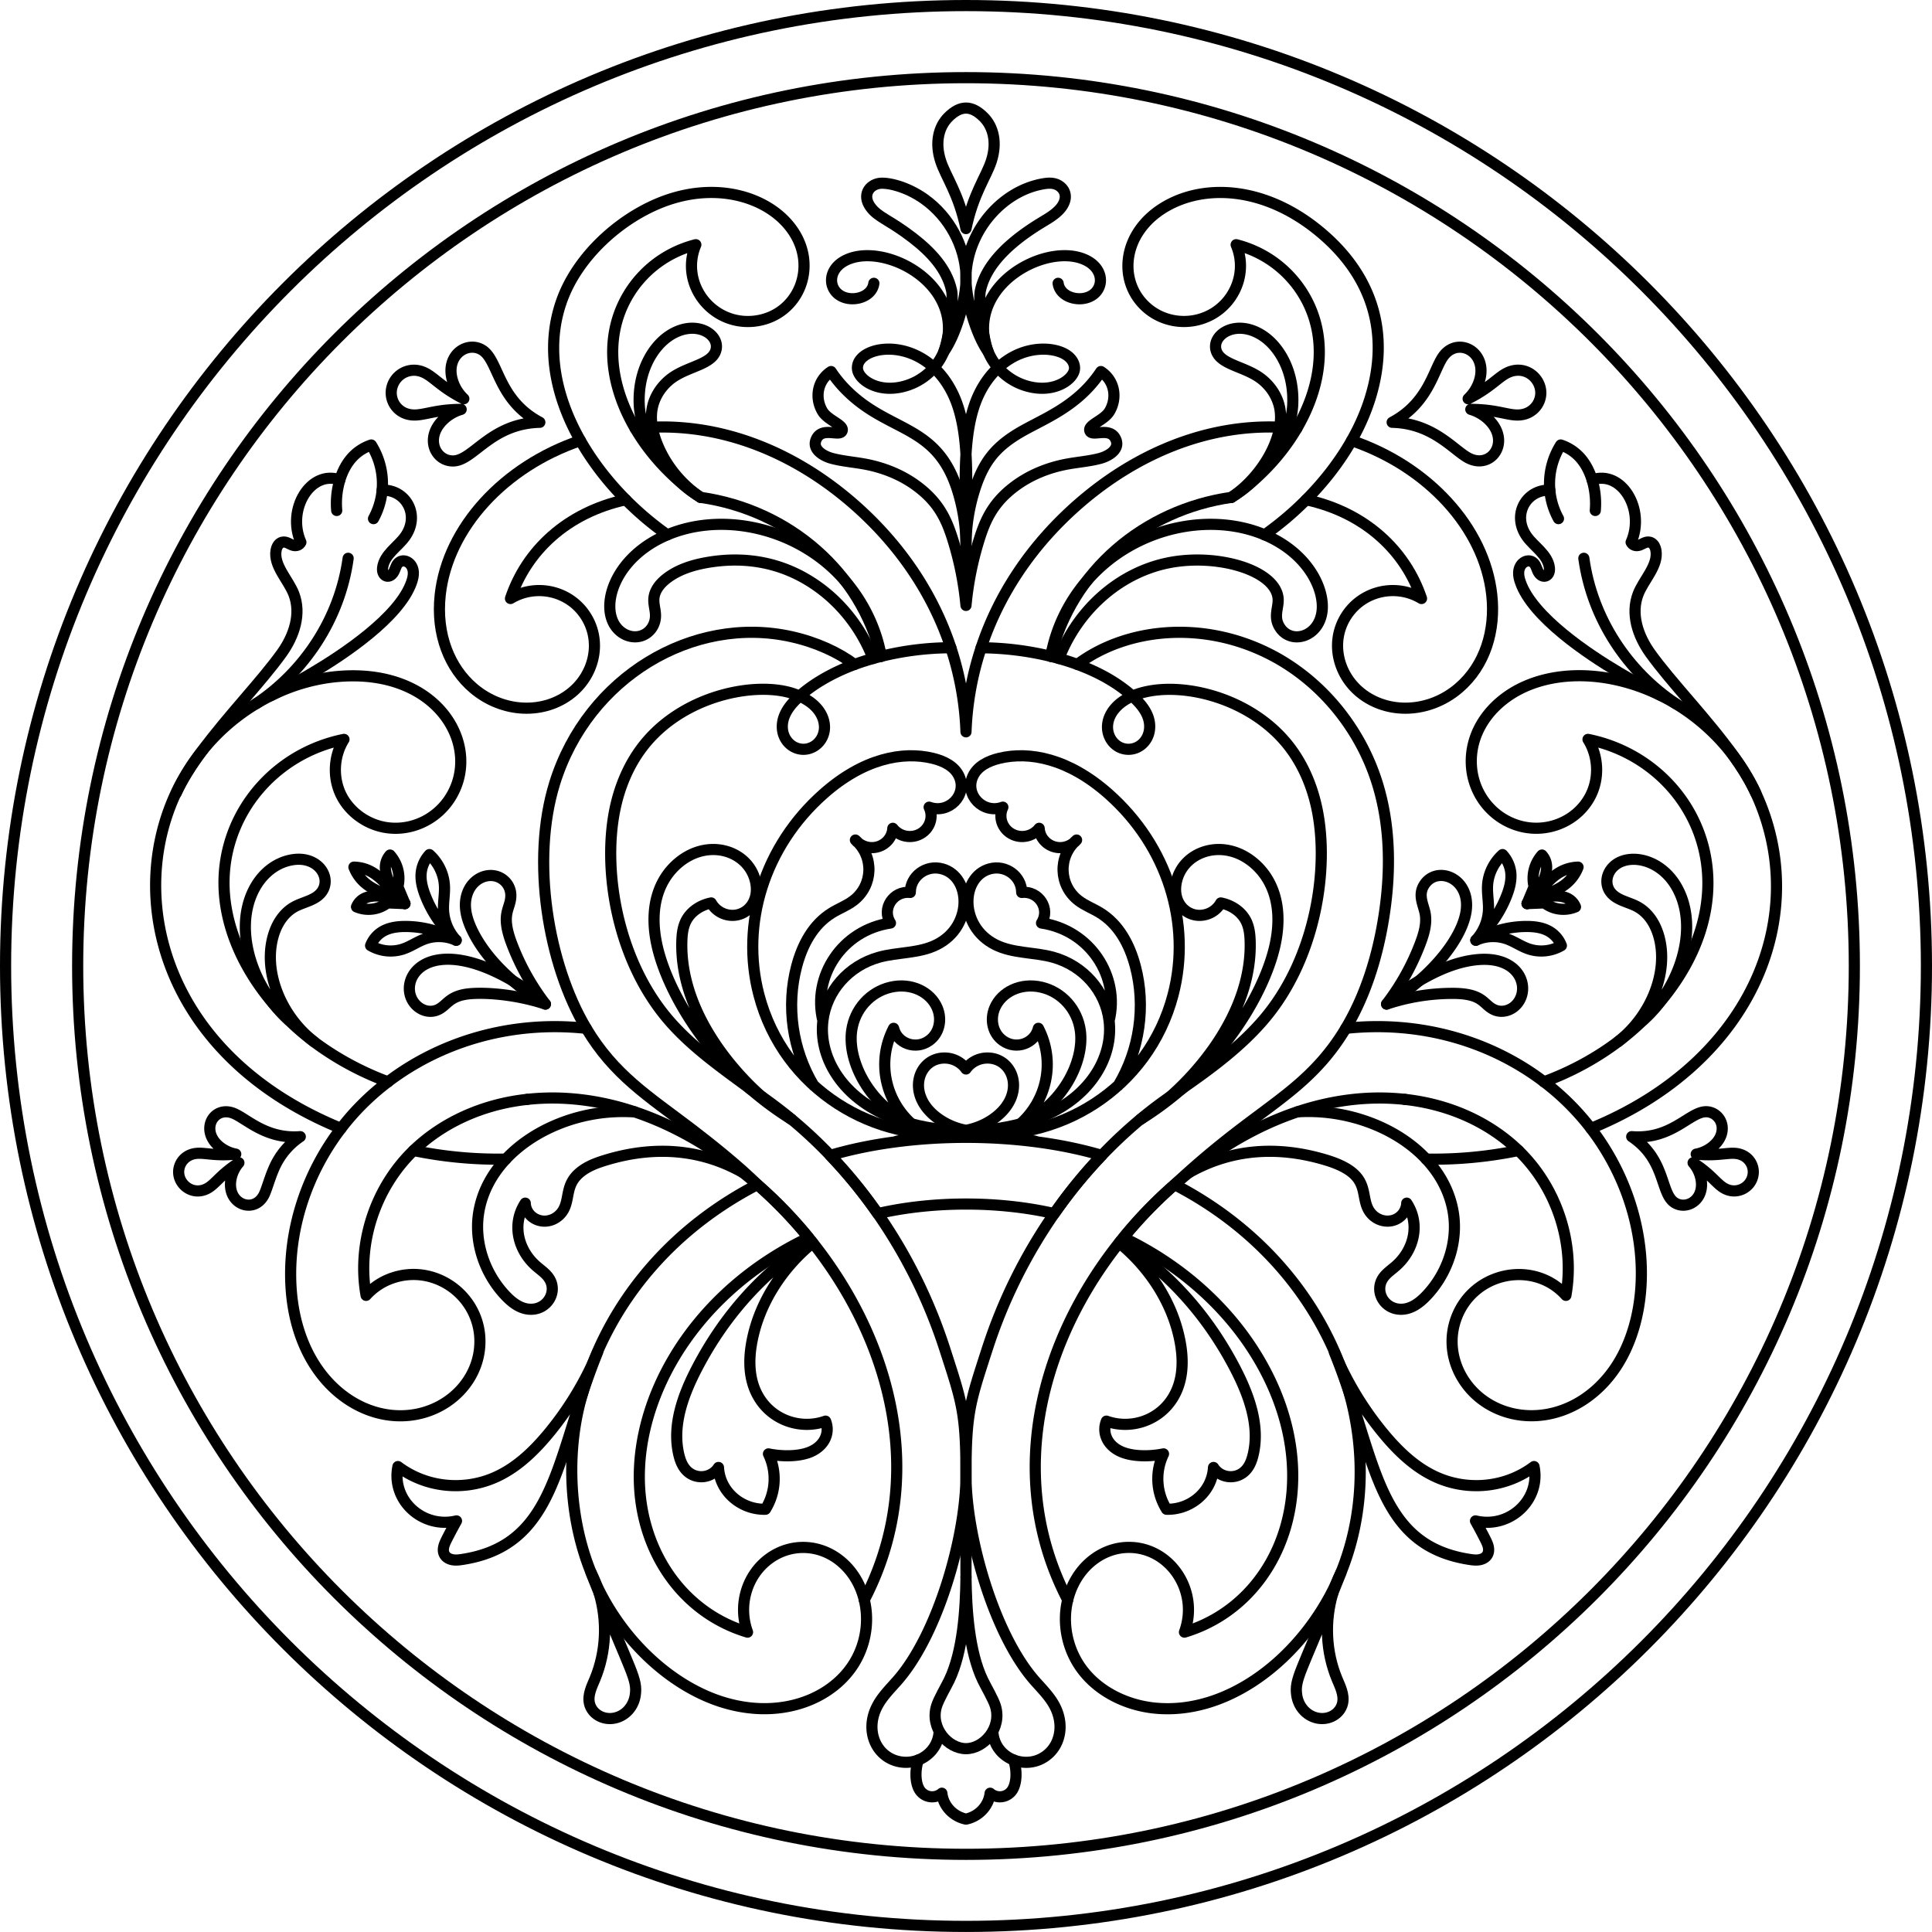 <svg xmlns="http://www.w3.org/2000/svg" viewBox="0 0 5029 5028.94">
  <g>
    <path d="M1076.49,2994.77a1089.509,1089.509,0,0,0,240.25,22.38h.03" fill="none" stroke="#000" stroke-linecap="round" stroke-linejoin="round" stroke-width="29"/>
    <path d="M1009.94,2816.03c-.02-.01-.04-.01-.06-.02-105.51-39-195.1-98.3-257.85-160.25a.6.6,0,0,1-.21-.21q-18.63-18.06-35.91-37.8a.031.031,0,0,1-.01-.02c-83.9-95.95-140.27-219.34-132.02-344.43,11.2-170.39,138.56-313.69,311.47-348.66-27.07,43.29-29.83,100.04-7.04,145.62,22.79,45.53,70.41,78.55,122.2,84.6,62.99,7.48,126.52-22.68,161.73-78.55,83.26-132.47-28.79-333.29-283.62-316.11-63.99,4.32-126.27,22.16-183.38,50.48-.13.06-.26.12-.39.17-.03.02-.06.03-.09.05-.2.1-.35.17-.45.22l-.16.08q-18.9,9.45-36.7,20.16a.161.161,0,0,1-.07.04,530.665,530.665,0,0,0-142.1,124.31c-224.03,280.8-151.81,771.7,362.49,981.58.01,0,.01.01.02.01" fill="none" stroke="#000" stroke-linecap="round" stroke-linejoin="round" stroke-width="29"/>
    <line x1="1372.001" y1="2861.722" x2="1371.949" y2="2861.722" fill="none" stroke="#000" stroke-linecap="round" stroke-linejoin="round" stroke-width="29"/>
    <path d="M1951.76,2833.61a4.6,4.6,0,0,0,.63.42h.05c.16.21.26.31.37.31.01.01.03.02.04.03a.349.349,0,0,0,.09.06c10.28,6.59,20.35,13.4,30.38,20.36.05.05.05.1.1.05a1182.165,1182.165,0,0,1,193.26,169.33q10.89,11.85,21.5,23.96,2.13,2.43,4.22,4.87,3.915,4.5,7.75,9.04.33.375.63.75,5.61,6.63,11.14,13.33,4.725,5.73,9.37,11.52,1.98,2.46,3.95,4.93,3.075,3.855,6.12,7.74l3.36,4.32q5.7,7.32,11.28,14.74,1.86,2.445,3.67,4.89,3.495,4.68,6.95,9.39l3.93,5.4q1.8,2.475,3.58,4.97,5.355,7.455,10.6,14.99a1337.781,1337.781,0,0,1,174.3,351.84c44.8,138.79,55.44,165.65,55.44,329.21,0,158.81-73.18,415.68-179.99,535.95-18.31,20.65-38.18,40.47-50.9,64.77-34.26,65.13-1.88,134.63,59.56,145.21,50.21,8.61,97.28-26.57,101.28-76.15" fill="none" stroke="#000" stroke-linecap="round" stroke-linejoin="round" stroke-width="29"/>
    <path d="M2249.73,4164.46c182.17-349.17,51.46-750.83-216.16-1022.38-1.66-1.69-3.34-3.38-5.02-5.07q-2.01-2.04-4.03-4.03c-.19-.18-.37-.36-.55-.54q-6.24-6.2-12.57-12.28-11.265-10.83-22.82-21.35c-1.13-1.04-2.27-2.07-3.42-3.11q-6.795-6.135-13.68-12.16c-.11-.1-.26-.21-.37-.31q-17.925-15.645-36.48-30.56c-85.14-68.36-180.02-124.23-282.76-158.56h-.05c-90.09-30.17-185-42.82-279.82-32.39h-.05c-119.26,12.95-222.31,62.35-295.46,133.05-100.04,96.69-147.66,241.95-123.56,377.03a163.3,163.3,0,0,1,71.09-46c118.85-38.58,241.21,61.71,223.49,190.74-14.07,101.8-112.31,178.58-226.88,167.73-130.32-12.28-261.64-138.55-264.07-361.81-1.52-138.34,47.26-275.53,131.21-385.17a630.6,630.6,0,0,1,54.78-62.58,659.193,659.193,0,0,1,67.33-58.7c135.09-102.63,317.31-160.62,516.08-139.23" fill="none" stroke="#000" stroke-linecap="round" stroke-linejoin="round" stroke-width="29"/>
    <path d="M1651.87,2894.11h-.05c-16.17-.02-109.53-9.75-218.12,40.26-44.04,20.35-84.63,48.24-116.96,82.78-34.25,36.58-59.23,80.61-69.23,131.01-15.7,79.17,11.68,164.24,67.69,223.64,18.35,19.53,40.7,36.62,67.75,36.2,42.37-.47,67.99-44.83,47.36-78.91-8.14-13.67-22.22-22.79-34.32-33.38-48.14-41.99-64.2-109.93-28.74-163.93,1.23,34.97,39.5,57.97,73.96,41.31a58.929,58.929,0,0,0,26.03-25.03c17.88-33.33,1.6-71.9,56.01-105.93,16.07-9.96,34.16-16.43,52.31-22.01,136.21-41.68,257.35-25.39,359.07,32.55.06.03.12.07.18.1" fill="none" stroke="#000" stroke-linecap="round" stroke-linejoin="round" stroke-width="29"/>
    <path d="M1555.54,3519.87q-20.58,51.165-37.92,103.48c-.01.03-.02.05-.03.08a1.631,1.631,0,0,1-.08.29c-74.17,223.41-99.62,402.71-314.02,435.49-8.3,1.31-16.75,2.3-24.99.89-8.26-1.36-16.22-5.24-20.75-12.36-8.24-13.14-1.04-28.95,5.11-41.15q12.2-24.09,25.4-47.67c-87.51,21.06-170.39-53.25-152.4-141.45,71.81,53.94,166.19,63.36,245.49,31.24,59.46-24.04,107.03-69.57,147.29-118.39a840.957,840.957,0,0,0,113.81-180.61c.05-.11.1-.21.15-.31.06-.15.09-.26.11-.32Q1549.43,3534.6,1555.54,3519.87Z" fill="none" stroke="#000" stroke-linecap="round" stroke-linejoin="round" stroke-width="29"/>
    <path d="M752.03,2655.76a.6.6,0,0,1-.21-.21,333.041,333.041,0,0,1-35.91-37.8.031.031,0,0,1-.01-.02c-68.87-84.72-99.57-203.99-59.21-293.47,21.83-48.47,59.92-77.55,99.87-85.48,69.77-14.22,107.96,44.31,81.26,82.19-16.11,22.78-47.79,26.55-71.14,39.48-28.85,15.94-46.94,45.17-55.86,77.3-26.02,93.63,21.46,207.9,106.51,273.87" fill="none" stroke="#000" stroke-linecap="round" stroke-linejoin="round" stroke-width="29"/>
    <path d="M2111.984,3230.514c-121.527,79.161-223.176,187.777-297.652,330.719-36.128,69.36-65.32,148.553-47.409,225,4.117,17.628,11.1,34.852,25.4,46.21,24.223,19.291,61.085,13.671,77.868-12.622,3.855,65.236,61.612,110.476,122.305,108.744a149.627,149.627,0,0,0,7.823-144.105c33.443,6.922,78.7,7.847,109.84-5.529,37.068-16.058,50.765-49.984,38.8-79.694-63.513,22.527-137.069-1.126-173.574-61.648-26.509-43.829-27.571-96.349-17.942-146.505,19.113-99.813,78.812-191.19,158.188-255.927" fill="none" stroke="#000" stroke-linecap="round" stroke-linejoin="round" stroke-width="29"/>
    <path d="M2514.49,4104.55c-.21-18.35-.13-35.58,0-51.1C2514.62,4068.97,2514.69,4086.2,2514.49,4104.55Z" fill="none" stroke="#000" stroke-linecap="round" stroke-linejoin="round" stroke-width="29"/>
    <path d="M2514.49,4053.44c-.24-27.31-.64-49.33,0-62.87C2515.13,4004.11,2514.72,4026.13,2514.49,4053.44Z" fill="none" stroke="#000" stroke-linecap="round" stroke-linejoin="round" stroke-width="29"/>
    <path d="M2514.49,4551.77c-46.07,0-93.91-53.03-76.86-110.19,5.49-18.42,24.77-50.65,33.12-68.04,35.73-74.43,42.78-183.76,43.74-268.99.96,85.23,8.01,194.57,43.74,268.99,8.34,17.39,27.63,49.62,33.12,68.04C2608.44,4498.9,2560.44,4551.77,2514.49,4551.77Z" fill="none" stroke="#000" stroke-linecap="round" stroke-linejoin="round" stroke-width="29"/>
    <path d="M1971.48,3083.54c-46-46-119.68-105.22-171.44-144.63-112.96-85.87-201.57-140.74-274.08-262.13-99.5-166.59-144.59-436.8-82.09-638.07,85.62-275.63,359.75-438.8,616.48-381.42,65.72,14.67,122.86,41.5,163.98,72.34" fill="none" stroke="#000" stroke-linecap="round" stroke-linejoin="round" stroke-width="29"/>
    <path d="M2475.07,1686.07a770.659,770.659,0,0,0-181.28,22.31h-.01q-10.755,2.67-21.22,5.64-25.005,7.035-48.23,15.61c-62.17,22.93-112.82,54.59-143.01,82.46,48.32,20.94,66.81,55.99,64.67,85.33-2.32,31.66-28.79,54.86-58.1,52.88-27.38-1.84-49.85-24.89-51.48-55.23-1.73-33.22,19.98-60.96,44.91-82.98-92.09-43.62-300.86-10.45-410,133.57-35.46,46.78-58.26,102.02-70.25,158.97-32.8,155.74,2.81,389.57,137.27,548.05,60.24,70.88,138.04,125.25,213.42,180.93a4.6,4.6,0,0,0,.63.42h.05c.16.21.26.31.37.31.01.01.03.02.04.03a.349.349,0,0,0,.09.06c2.21,1.63,31.84,23.26,46.44,34.02a.653.653,0,0,0,.31.26q30.12,22.215,59.98,44.65" fill="none" stroke="#000" stroke-linecap="round" stroke-linejoin="round" stroke-width="29"/>
    <path d="M1653.43,1115.4h.04q11.22-1.26,22.4-2.09,11.055-.855,22.08-1.3c192.26-7.99,374.64,70.49,521.27,197.56,124.24,107.73,209.84,237.42,255.85,376.5a787.285,787.285,0,0,1,39.4,218.86,787.6,787.6,0,0,1,39.43-218.8c45.6-137.83,130.47-267.88,255.82-376.56,148.48-128.61,331.07-205.57,521.3-197.59q11.025.465,22.07,1.31,11.19.84,22.4,2.1c.02,0,.05.01.07.01" fill="none" stroke="#000" stroke-linecap="round" stroke-linejoin="round" stroke-width="29"/>
    <path d="M3518.2,1146.846c197.977,67,345.473,226.128,364.829,401.181,10.287,92.152-16.8,184.286-86.318,243.41-77.015,65.52-185.112,68.816-255.614,11.526-59.7-48.489-80.087-135.342-34.945-202.468,43.16-64.1,129.215-81.739,194.071-42.559-41.424-123.588-145.753-223.577-300.207-257.179" fill="none" stroke="#000" stroke-linecap="round" stroke-linejoin="round" stroke-width="29"/>
    <path d="M3205.374,1294.6c-226.63,32.334-415.865,191.467-470.183,413.854" fill="none" stroke="#000" stroke-linecap="round" stroke-linejoin="round" stroke-width="29"/>
    <path d="M1510.787,1146.846c-198.523,67.184-345.492,226.6-364.881,401.181-11.543,104.5,25.2,191.464,86.37,243.41,77.015,65.52,185.112,68.816,255.614,11.526,60.649-49.322,79.491-136.4,34.892-202.468-42.888-63.933-129.01-81.831-194.018-42.559,41.59-124.083,146.317-223.711,300.155-257.179" fill="none" stroke="#000" stroke-linecap="round" stroke-linejoin="round" stroke-width="29"/>
    <path d="M1823.616,1294.6c231.789,33.169,416.976,196.163,470.183,413.854" fill="none" stroke="#000" stroke-linecap="round" stroke-linejoin="round" stroke-width="29"/>
    <path d="M2293.8,1708.46c0-.03-.01-.05-.01-.08h-.01c-13.02-73.45-46.89-141.13-92.76-194.93l-.01-.01a407.564,407.564,0,0,0-29.88-31.49c-119.62-113.19-298.54-146.98-433.99-89.76-139.04,58.73-177.18,187.91-131.59,242.21,17.39,20.74,43.2,27.62,64.31,20.55,21-6.97,36.18-27.28,36.41-51.79.25-24.46-13.7-44.84,6.98-74.9,6.11-8.81,14.03-16.38,22.64-22.95,29.94-22.95,67.44-34.63,104.99-41.15,104.64-18.1,200.62,2.41,282.68,59.25,66.54,45.88,119.25,113.23,149,190.61,0,.01.01.01.01.02" fill="none" stroke="#000" stroke-linecap="round" stroke-linejoin="round" stroke-width="29"/>
    <path d="M1823.62,1294.6a534.689,534.689,0,0,1-51.79-38.97c-46.45-39.5-87.51-87.59-118.36-140.23-47.58-81.21-70.87-173.27-52.14-261.36,21.81-102.46,100.14-189.14,209.93-217.07-42.61,101.2,41.17,210.99,151.92,199.03,117.05-12.64,174.36-150.5,88.56-251.39-58.98-69.57-175.71-107.11-303.12-67.65-119.11,36.78-244.31,142.97-287.8,269.7-76.24,221.8,79.93,467.28,276.32,605.53" fill="none" stroke="#000" stroke-linecap="round" stroke-linejoin="round" stroke-width="29"/>
    <path d="M1864.04,909.54c-8.21,37.65-67.6,42.91-110.1,70.93-28.9,19.04-50.07,49.23-56.28,82.56-3.01,16.16-2.53,32.7.29,48.98a219.672,219.672,0,0,0,12.85,44.07c22.43,55.65,62.22,104.52,112.82,138.52a314.433,314.433,0,0,1-51.79-38.97c-41.95-38.52-78.04-89.92-95.96-142.32-6.54-19.13-10.66-38.39-11.75-57.21-4.91-84.36,32-151.82,78.39-182.44C1809.57,829.76,1872.99,869.23,1864.04,909.54Z" fill="none" stroke="#000" stroke-linecap="round" stroke-linejoin="round" stroke-width="29"/>
    <path d="M1999.69,2868.71a.653.653,0,0,1-.31-.26c-5.42-4.38-10.69-8.92-15.96-13.61-.1.1-61.3-50.79-116.31-130.13-70.82-102.2-94.79-195.97-92.26-275.49.57-17.99,2.71-36.45,11.01-52.62,12.53-24.31,38.11-40.92,65.4-46.21a63.367,63.367,0,0,0,32.8,28.16c46.46,17.36,95.35-21.53,82.93-82.25-16.73-80.93-122.49-117.43-202.31-49.34-47.84,40.85-76.42,110.96-55.02,211.34,22.24,104.09,104.8,256.08,242.73,375.73h.05c.16.21.26.31.37.31.01.01.03.02.04.03a843.818,843.818,0,0,0,106.82,78.99,707.578,707.578,0,0,1-59.98-44.65" fill="none" stroke="#000" stroke-linecap="round" stroke-linejoin="round" stroke-width="29"/>
    <path d="M2514.52,732.84c-.01.16-.01.32-.02.48-2.73,57.75-27.86,139.83-57.77,182.32.09-.23.17-.46.25-.69,3.93-10.68,7.65-25.5,10.86-41.92v-.04c8.43-43.22,13.31-97.55,9.13-116.95-12.47-57.55-55.32-101.55-101.6-137.32-62.21-47.89-90.59-52.74-110.26-81-20.72-29.61-3.29-55.88,23.37-60.29,19.68-3.15,69.92,6.72,117.77,40.73,65.75,46.83,104.94,123.31,108.21,196.25Q2514.88,723.68,2514.52,732.84Z" fill="none" stroke="#000" stroke-linecap="round" stroke-linejoin="round" stroke-width="29"/>
    <path d="M1405.17,1099.23c-126.71,3.09-171.54,97.33-223.43,100.55-46.82,2.66-77.58-57.4-29.16-105.82a111.9,111.9,0,0,1,47.83-28.32c-78.08.16-105.53,21.89-140.14,12.1a57.341,57.341,0,0,1-40.16-69.31,59.314,59.314,0,0,1,68.37-43.71c35.75,6.87,49.2,38.18,118.87,73.17a107.626,107.626,0,0,1-29.16-46.47c-20.27-65.5,36.26-104.01,75.89-81C1298.72,936.27,1293.94,1040.06,1405.17,1099.23Z" fill="none" stroke="#000" stroke-linecap="round" stroke-linejoin="round" stroke-width="29"/>
    <path d="M781.65,2958.73a188.22,188.22,0,0,0-60.34,65.87h-.05c-17.36,31.93-25.59,69.85-34.84,87.16-22.22,41.22-75.03,28.8-84.81-13.41-5-21.13,1.17-49.62,20.24-71.61-55.24,35.23-63.86,62.68-92.89,71.19-39.78,11.89-76.58-28.58-59.72-66.7a48.614,48.614,0,0,1,26.39-25.19c28.18-11.21,52.01,4.72,118.03-1.88-25.07-4.54-50.69-20.83-61.81-43.19-19.52-39.05,13.38-80.9,57.22-62.53C643.02,2912.67,693.18,2965.72,781.65,2958.73Z" fill="none" stroke="#000" stroke-linecap="round" stroke-linejoin="round" stroke-width="29"/>
    <path d="M906.241,1453.209C884.37,1611.931,791.417,1748.694,666.6,1831.927" fill="none" stroke="#000" stroke-linecap="round" stroke-linejoin="round" stroke-width="29"/>
    <path d="M876.47,1328.76a211.8,211.8,0,0,1,8.22-79.65c7.34-24.02,19.25-46.22,36.06-62.83a117.554,117.554,0,0,1,45.74-27.96,189.426,189.426,0,0,1,5.74,191.67" fill="none" stroke="#000" stroke-linecap="round" stroke-linejoin="round" stroke-width="29"/>
    <path d="M994.71,1275.88h.03c60.97-2.3,100.27,64.21,59.48,121.21-18.48,25.85-54.28,46.82-58.31,80.89-2.83,23.9,20.34,31.34,30.82,7.1,3.1-7.18,5.5-17.31,13.4-22.28,13.55-8.5,34.65,2.66,35.84,27.33.36,8.66-1.83,17.32-4.7,25.56-31.71,91.16-177.36,187.87-257.33,235.27-54.47,32.31-102.77,56.72-109.09,59.89-.03.02-.06.03-.09.05-.2.1-.35.17-.45.22l-.16.08" fill="none" stroke="#000" stroke-linecap="round" stroke-linejoin="round" stroke-width="29"/>
    <path d="M1335.17,2553.31a597.569,597.569,0,0,1,84.5,60.31c-86.24-28.67-175.54-31.66-210.29-25.09-43.04,7.93-47.4,30.58-71.56,40.53-34.89,14.21-76.2-17.82-71.97-62.07,2.89-29.29,25.22-56.58,65.14-66.24,61.04-14.62,138.34,13.68,204.18,52.56" fill="none" stroke="#000" stroke-linecap="round" stroke-linejoin="round" stroke-width="29"/>
    <path d="M1335.17,2553.31a571.686,571.686,0,0,0,84.5,60.31,621.5,621.5,0,0,1-88.04-158.5c-29.34-77.87-2.75-87.86-1.93-122.88a51.87,51.87,0,0,0-35.31-50.54c-28.6-9.57-62.79,6.22-76.51,40.16-13.4,32.86-4.01,68.52,11.48,100.45,24.38,50.53,63.37,94.17,105.4,130.65l.41.35" fill="none" stroke="#000" stroke-linecap="round" stroke-linejoin="round" stroke-width="29"/>
    <path d="M1187.42,2447.5a109.406,109.406,0,0,0-80.53-3.7c-20.13,7.04-37.7,19.92-57.94,26.6a103.919,103.919,0,0,1-84.28-9.02,73.366,73.366,0,0,1,31.91-37.19c17.74-10.12,39.02-12.68,59.62-12.57A262.863,262.863,0,0,1,1187.42,2447.5Z" fill="none" stroke="#000" stroke-linecap="round" stroke-linejoin="round" stroke-width="29"/>
    <path d="M1054.01,2352.06l-45.43-1.83A80.486,80.486,0,0,1,928,2360.61a42.98,42.98,0,0,1,18.57-21.07c22.05-12.57,60.92-7.08,85.01,1.93l.39.15A142.32,142.32,0,0,1,1054.01,2352.06Z" fill="none" stroke="#000" stroke-linecap="round" stroke-linejoin="round" stroke-width="29"/>
    <path d="M1187.42,2447.5a306.169,306.169,0,0,1-79.95-115.21c-7.88-20.08-13.61-41.62-10.8-62.95a83.138,83.138,0,0,1,21.18-44.85c22.63,20.34,36.87,49.23,38.9,79.11,1.57,22.12-3.33,44.29-2.19,66.45A124.387,124.387,0,0,0,1187.42,2447.5Z" fill="none" stroke="#000" stroke-linecap="round" stroke-linejoin="round" stroke-width="29"/>
    <path d="M1054.01,2352.06a174.677,174.677,0,0,1-13.77-13.98c-.11-.05-.21-.1-.21-.21-18.32-20.95-40.1-58.95-36.56-86.32a48.507,48.507,0,0,1,11.79-25.87,91.436,91.436,0,0,1,20.44,82.62Z" fill="none" stroke="#000" stroke-linecap="round" stroke-linejoin="round" stroke-width="29"/>
    <path d="M1054.01,2352.06c-7.98-3.85-15.3-7.31-22.04-10.44-42.89-19.96-62.39-27.11-80.6-42.34a103.067,103.067,0,0,1-30.1-42.15c54.39,1.67,77.98,39.47,118.76,80.74,0,.11.1.16.21.21Q1047.05,2345.115,1054.01,2352.06Z" fill="none" stroke="#000" stroke-linecap="round" stroke-linejoin="round" stroke-width="29"/>
    <path d="M2514.49,2948.753c237.511,30.863,475.057-113.6,539.17-359.664,48.044-184.4-13.969-386.2-168.24-522.714-104.222-92.226-205.973-111.315-283.957-92.6-28.545,6.849-56.912,20.344-69.138,47.032-22.187,48.432,27.019,99.115,78.142,80.243-11.958,25.029-2.394,54.92,22.036,68.964,24.252,13.941,55.546,7.9,72.473-13.95,1.492,26.862,23.544,48.575,51.292,50.263,17.421,1.06,35.168-6.54,46.112-19.748-49,42.583-46.474,118.2,5.083,157.648,16.988,13,37.611,20.637,55.873,31.889,49.386,30.431,77.092,82.945,91.956,139.017,27.534,103.869,11.143,218.057-44.59,310.649" fill="none" stroke="#000" stroke-linecap="round" stroke-linejoin="round" stroke-width="29"/>
    <path d="M2653.62,2927.691c111.4-48.586,169.707-164,158.505-244.941-7.816-56.48-48.714-100.726-101.249-113-53.96-12.609-103.97,12.336-121.544,53.845-12.777,30.178-5.741,65.957,21.242,85.241,35.253,25.195,82.991,6.87,92.321-32.152C2747.777,2763.107,2725.085,2865.973,2653.62,2927.691Z" fill="none" stroke="#000" stroke-linecap="round" stroke-linejoin="round" stroke-width="29"/>
    <path d="M2443.6,2912.741c-90.391-63.255-52.321-164.7,21.385-158.41,19.7,1.68,38.393,12.34,49.505,28.231,11.112-15.891,29.8-26.551,49.505-28.231,73.684-6.286,111.816,95.127,21.383,158.409a179.668,179.668,0,0,1-70.889,29.421A179.666,179.666,0,0,1,2443.6,2912.741Z" fill="none" stroke="#000" stroke-linecap="round" stroke-linejoin="round" stroke-width="29"/>
    <path d="M2335.174,2970.4c175.139-28.8,278.546-20.524,385.259-67.061,121.689-53.069,177.424-155.429,166.55-246.259-9.277-77.485-66.345-143.19-145.652-165.326-49.7-13.872-104.785-9.483-151.215-33.085-94.682-48.128-88.831-176.149-14.059-196.943,42.047-11.692,83.524,19.416,83.405,61.258,44.463-4.814,75.394,42.568,51.61,79.606,127.381,19,204.219,140.062,175.911,254.49" fill="none" stroke="#000" stroke-linecap="round" stroke-linejoin="round" stroke-width="29"/>
    <path d="M1559.6,4146.73c-7.13-17.71-14.11-35.48-21.09-53.29a322.987,322.987,0,0,1,13.45,30.7C1554.73,4131.44,1557.29,4138.99,1559.6,4146.73Z" fill="none" stroke="#000" stroke-linecap="round" stroke-linejoin="round" stroke-width="29"/>
    <path d="M1653.64,4412.31c-4.18,29.86-25.28,53.49-52.62,59.61-31.2,6.99-60.49-10.95-66.71-38.02-5.03-22.06,6.33-44.33,14.34-63.47,29.21-70.52,32.7-150.68,10.95-223.7C1641.81,4352.95,1659.59,4370.06,1653.64,4412.31Z" fill="none" stroke="#000" stroke-linecap="round" stroke-linejoin="round" stroke-width="29"/>
    <path d="M3952.45,2994.77a1089.012,1089.012,0,0,1-240.06,22.38h-.17" fill="none" stroke="#000" stroke-linecap="round" stroke-linejoin="round" stroke-width="29"/>
    <path d="M4019,2816.03c.03-.01.05-.02.08-.03,68.34-25.19,133.83-60.13,192.58-104.38l.02-.02a680.975,680.975,0,0,0,65.43-55.97q20.8-20.205,39.84-42.32c.03-.03.06-.07.1-.11q10.14-11.8,19.74-24.15c229.45-295.76,64.9-610.22-203.2-664.41,27.12,43.29,29.83,100.04,7.04,145.62-37.37,74.82-132.9,108.92-214.78,68.43-54.95-27.02-93.53-83.45-96.02-150.37-3.21-90.78,58.69-166.3,142.07-202.36,160.82-69.54,400.59-4.01,540.27,181.4a534.532,534.532,0,0,1,52.46,85.21c.58,1.18,1.16,2.35,1.73,3.52q2.13,4.395,4.19,8.85c143.82,310.77-1.83,697.74-429.4,872.41" fill="none" stroke="#000" stroke-linecap="round" stroke-linejoin="round" stroke-width="29"/>
    <line x1="3657.146" y1="2861.722" x2="3656.937" y2="2861.722" fill="none" stroke="#000" stroke-linecap="round" stroke-linejoin="round" stroke-width="29"/>
    <path d="M2779.26,4164.46c-183.82-352.33-49.92-762.04,230.2-1036.45q3.48-3.435,6.99-6.81h.01q3.24-3.135,6.49-6.2c.42-.41.85-.81,1.28-1.22q3.2-3.03,6.42-6.03,1.77-1.665,3.56-3.3,11.475-10.62,23.25-20.91h.05c.52-.47,1.05-.99,1.57-1.41l.03-.03c1.01-.96,26.41-22.42,35.02-29.33,84.25-67.67,179.99-124.24,282.99-158.66h.05c90.47-30.29,185.33-42.77,279.77-32.39h.21c119.86,13.23,222.22,62.44,295.3,133.05,100.08,96.7,147.71,241.95,123.61,377.03-82.8-92.38-240.59-62.64-285.55,59.77-29.19,79.74,3.5,165.38,69.31,213.16,94.63,68.68,238.82,51.78,331.35-65.71,114.32-145.11,117.19-423.18-50.02-641.67A647.534,647.534,0,0,0,4019.08,2816c-136.27-103.81-318.59-160.47-516.05-139.22" fill="none" stroke="#000" stroke-linecap="round" stroke-linejoin="round" stroke-width="29"/>
    <path d="M3077.54,2833.35c-.23.16-.44.34-.66.51-.07.04-.15.1-.23.15-3.74,2.68-14.39,9.32-30.3,20.28-55.23,38-173.87,127.87-286.79,283.22q-4.095,5.625-8.12,11.3-3.615,5.085-7.17,10.2a1339.416,1339.416,0,0,0-174.31,351.84c-44.85,138.79-55.49,165.65-55.49,329.21,0,158.81,73.17,415.68,179.99,535.95,18.3,20.65,38.23,40.47,50.95,64.77,24.58,46.97,15.16,96.93-16.95,124.97-52.68,46.21-138.25,13.94-143.89-55.91" fill="none" stroke="#000" stroke-linecap="round" stroke-linejoin="round" stroke-width="29"/>
    <path d="M2638.6,4581.292c8.844,25.4,9.276,64.319-7.145,82.979a38.907,38.907,0,0,1-54.138,3.495c-4.094,35.122-31.317,60.956-62.847,67.385-31.7-6.479-58.963-32.685-62.8-67.385a38.907,38.907,0,0,1-54.138-3.495c-16.578-18.7-15.907-57.753-7.2-82.979" fill="none" stroke="#000" stroke-linecap="round" stroke-linejoin="round" stroke-width="29"/>
    <path d="M3377.12,2894.11h.05c125.22-8.22,256.17,38.53,335.22,123.04,34.55,36.94,59.19,81.09,69.09,131.01,15.7,79.17-11.68,164.24-67.69,223.64-18.41,19.59-40.88,36.62-67.75,36.2-42.21-.47-67.98-44.56-47.41-78.91,8.19-13.67,22.27-22.79,34.37-33.38,47.74-41.72,64.43-109.59,28.74-163.93a48.6,48.6,0,0,1-11.06,28.79c-24.16,28.8-70.41,21.99-88.93-12.51-22.09-41.19,7.48-92.34-108.32-127.94-135.79-41.55-257-25.63-359.3,32.65" fill="none" stroke="#000" stroke-linecap="round" stroke-linejoin="round" stroke-width="29"/>
    <path d="M2213.74,4343.57c-65.59,89.75-202.62,134.42-350.12,81.31-117.73-42.4-240.57-148.9-311.66-300.74-.02-.05-.05-.1-.07-.15q-7.11-15.09-13.38-30.55c-62.56-154.04-63.23-333.1-21-469.72.04-.12.05-.21.08-.29.01-.03.02-.05.03-.08a758.269,758.269,0,0,1,24.98-73.95c.06-.15.09-.26.11-.32,74.29-190.01,219.37-357.19,428.77-465.54q6.885,6.03,13.68,12.16c1.15,1.04,2.29,2.07,3.42,3.11q11.55,10.515,22.82,21.35,6.33,6.09,12.57,12.28c.18.18.36.36.55.54,1.35,1.34,2.69,2.69,4.03,4.03q2.52,2.535,5.02,5.07,37.56,38.16,71.32,79.62c-319.72,152.57-470.73,451.94-435.86,691.17,22.87,156.98,123.79,289.6,276.79,335.56-25.38-69.17-2.5-147.73,55.39-190.62,58.64-43.43,139.01-39.99,195.79,13.77C2267.35,4138.04,2276.24,4258.14,2213.74,4343.57Z" fill="none" stroke="#000" stroke-linecap="round" stroke-linejoin="round" stroke-width="29"/>
    <path d="M2867.88,3007.5a1252.286,1252.286,0,0,0-108.32,130.01q-4.095,5.625-8.12,11.3-3.615,5.085-7.17,10.2c-144.18-33.17-315.36-33.17-459.54,0h-.01q-5.25-7.545-10.59-14.99-1.785-2.49-3.58-4.97l-3.93-5.4q-3.45-4.71-6.95-9.39-1.83-2.445-3.67-4.89-5.58-7.41-11.28-14.74l-3.36-4.32q-3.045-3.885-6.12-7.74c-1.31-1.65-2.62-3.29-3.95-4.93q-4.635-5.79-9.37-11.52-5.52-6.7-11.14-13.33-.3-.375-.63-.75-3.84-4.545-7.75-9.04-2.085-2.445-4.22-4.87-10.59-12.12-21.5-23.96-7.725-8.415-15.62-16.67C2372.39,2944.87,2656.56,2944.84,2867.88,3007.5Z" fill="none" stroke="#000" stroke-linecap="round" stroke-linejoin="round" stroke-width="29"/>
    <path d="M3490.51,4093.38q-6.18,15.135-13.17,29.96c-90.4,191.98-279.94,342.85-473.13,322.66-73.85-7.82-145.93-43.55-188.96-102.43-37.4-51.12-50.9-118.08-35.99-179.11,20.04-81.61,83.72-132.84,151.36-136.38,111.15-5.86,192.62,110.72,152.55,220.35,257.14-77.26,379.55-404.6,188.75-718.75-80.89-133.15-204.76-239.76-347.82-307.98a1130.053,1130.053,0,0,1,85.36-93.69c2.32-2.28,4.65-4.54,6.99-6.81h.01q3.24-3.12,6.49-6.2c.42-.41.85-.81,1.28-1.22q3.2-3.03,6.42-6.03,1.77-1.665,3.56-3.3,11.475-10.62,23.25-20.91h.05c207.46,107.34,354.69,274.49,429.41,467.03q13.92,35.835,24.45,72.78a.916.916,0,0,0,.11.37C3558.01,3787.8,3547.21,3953.91,3490.51,4093.38Z" fill="none" stroke="#000" stroke-linecap="round" stroke-linejoin="round" stroke-width="29"/>
    <path d="M3840.73,3958.92q13.23,23.625,25.4,47.67c3.29,6.52,6.52,13.09,7.98,20.18,2.49,11.97-.89,23.19-11.89,29.32-11.05,6.24-24.36,5.08-36.72,3.12-213.92-32.67-239.5-210.57-314.02-435.49a.916.916,0,0,1-.11-.37q-17.37-52.26-37.92-103.42,6.345,15.345,13.47,30.64a840.519,840.519,0,0,0,113.43,179.75c40.26,48.82,87.83,94.35,147.29,118.39,78.85,31.94,173.48,22.92,245.44-31.24C4010.96,3904.11,3929.41,3980.26,3840.73,3958.92Z" fill="none" stroke="#000" stroke-linecap="round" stroke-linejoin="round" stroke-width="29"/>
    <path d="M4276.96,2655.76c.05-.04.1-.09.15-.13a313.068,313.068,0,0,0,39.84-42.32c.03-.03.06-.07.1-.11,63.91-81.57,95.75-199.13,55.25-288.94-38.65-85.83-124.27-104.11-165.9-74.01-24.81,18.07-30.45,49.28-15.23,70.72,16.16,22.84,47.76,26.5,71.08,39.48,23.54,12.96,44.79,37.68,55.92,77.3,25.89,93.16-21.02,207.55-106.49,273.85l-.02.02" fill="none" stroke="#000" stroke-linecap="round" stroke-linejoin="round" stroke-width="29"/>
    <path d="M2916.954,3230.514c128.664,83.642,227.269,195.747,297.7,330.719,35.987,69.09,65.369,148.906,47.357,225-4.149,17.765-10.951,34.777-25.348,46.21-24.217,19.286-61.083,13.675-77.868-12.622-4,65.071-61.232,110.487-122.3,108.744a149.6,149.6,0,0,1-7.875-144.105c-33.176,6.884-78.541,7.895-109.788-5.529-37.068-16.058-50.765-49.984-38.8-79.694,63.513,22.527,137.069-1.126,173.574-61.648,26.509-43.829,27.571-96.349,17.942-146.505-19-99.234-78.363-190.833-158.24-255.979" fill="none" stroke="#000" stroke-linecap="round" stroke-linejoin="round" stroke-width="29"/>
    <path d="M3057.51,3083.54c.52-.47,1.05-.99,1.57-1.41l.03-.03a4.318,4.318,0,0,1,.7-.65c180.52-168.28,285.17-211.93,379.06-317a567.251,567.251,0,0,0,64.16-87.67c50.42-84.41,80.74-181.06,97.21-278.36,20.19-119.48,20.87-243.82-15.12-359.71-44.28-142.54-146.4-268.87-282.53-337.24-175.59-88.16-372.88-65.93-498.16,28.03" fill="none" stroke="#000" stroke-linecap="round" stroke-linejoin="round" stroke-width="29"/>
    <path d="M2553.9,1686.13a790.359,790.359,0,0,1,181.29,22.33q10.68,2.625,21.23,5.58c16.3,4.56,32.35,9.71,48.01,15.46,54.29,19.94,103.93,47.16,143.1,82.51.03.03.06.05.09.08,24.56,22.18,46.78,48.99,44.91,82.98-1.63,30.13-23.81,53.37-51.48,55.23-47.81,3.24-81.19-56.97-38.75-106.34,11.42-13.3,26.85-23.96,45.23-31.95,104.86-45.51,306.02-3.75,410.14,133.65,35.46,46.78,58.26,102.02,70.25,158.97,32.89,156.17-3.11,389.96-137.32,548.05-60.14,70.78-136.28,127.2-213.06,180.67-.23.16-.44.34-.66.51a1.952,1.952,0,0,1-.23.17,1.244,1.244,0,0,1-.36.26c-4.59,3.05-24.63,17.81-46.38,33.93-24.81,18.39-51.83,38.56-60.59,45.14" fill="none" stroke="#000" stroke-linecap="round" stroke-linejoin="round" stroke-width="29"/>
    <path d="M2735.19,1708.46c12.67-71.5,45.21-139.25,92.31-194.53l.02-.02a408.833,408.833,0,0,1,30.34-31.96c121.56-115.01,300.88-146.06,434-89.77a302.693,302.693,0,0,1,51.15,27.6c74.86,50.46,103.81,122.59,98.42,170.75-7.81,67.81-79.5,87.51-108.95,44.18-19.52-28.47-3.59-52.27-5.53-76.77-6.2-74.4-161.56-119.4-289.52-92.11-128.68,27.46-233.79,125.39-281.01,248.21" fill="none" stroke="#000" stroke-linecap="round" stroke-linejoin="round" stroke-width="29"/>
    <path d="M3291.85,1392.19a.01.01,0,0,0,.01-.01,812.957,812.957,0,0,0,108.16-91.42c75.09-75.63,136.45-167.23,166.48-264.17,51.63-166.45,8.33-318.08-132.06-434.14-140.28-115.78-292.26-123.01-392.78-69.06-121.86,65.36-135.28,199.4-55.86,268.03,45.44,39.35,112.08,46.68,165.91,18.1,62.84-33.27,96.01-110.93,66.02-182.55,109.41,27.83,188.04,114.23,209.93,217.07,18.74,88.19-4.68,180.26-52.17,261.35-30.95,52.86-72.13,101.05-118.51,140.44a529.463,529.463,0,0,1-51.61,38.77" fill="none" stroke="#000" stroke-linecap="round" stroke-linejoin="round" stroke-width="29"/>
    <path d="M3364.81,1056.1a216.6,216.6,0,0,1-11.72,57.19c-17.9,52.48-54.01,103.95-96.11,142.54a315.151,315.151,0,0,1-51.61,38.77c64.93-43.63,114.59-117.4,125.65-182.62,2.91-17.14,3.15-33.69.31-48.95-6.21-33.33-27.38-63.52-56.28-82.56-42.65-28.12-101.7-33.11-110.15-70.93-8.73-40.55,54.85-79.68,121.52-35.88C3332.68,904.09,3369.75,971.43,3364.81,1056.1Z" fill="none" stroke="#000" stroke-linecap="round" stroke-linejoin="round" stroke-width="29"/>
    <path d="M3076.29,2834.29a842.381,842.381,0,0,1-106.97,79.07,711.089,711.089,0,0,0,59.35-44.13c.41-.33.82-.67,1.24-1.01q8.1-6.615,16.44-13.93a735.764,735.764,0,0,0,115.53-129.58c70.91-102.58,94.78-196.07,92.26-275.49-.57-17.99-2.71-36.45-11.01-52.62-12.63-24.5-38.38-40.99-65.45-46.21a63.258,63.258,0,0,1-32.75,28.16c-46.45,17.35-95.36-21.47-82.93-82.25,16.38-80.42,122.14-117.73,202.31-49.34,47.71,40.82,76.45,110.84,55.02,211.34-22.2,103.88-104.56,255.78-242.57,375.57a.45.45,0,0,0-.11.14v.02a1.244,1.244,0,0,1-.36.26" fill="none" stroke="#000" stroke-linecap="round" stroke-linejoin="round" stroke-width="29"/>
    <path d="M2274.66,737.48c-4.55,33.31-46.8,47.45-77.35,36.51-40.29-14.23-46.07-66.29-2.5-92.79,90.32-54.48,290.36,39.54,273.03,191.79v.04a156.564,156.564,0,0,1-10.86,41.92,153.5,153.5,0,0,1-25.49,41.68,5.6,5.6,0,0,0-.4.45c-.06.08-.12.16-.17.23a156.82,156.82,0,0,1-89.82,51.06c-62.71,11.41-106.02-22.22-108.95-47.09-6.39-52.39,113.19-83.76,198.94-4.2,19.18,17.8,36.68,41.15,50.68,71.06,20.48,43.99,29.27,96.86,32.68,154.2,4.35,72.91.02,153.05.02,231.33,0,20.5.21,41.05,0,61.6q-.24-30.825,0-61.6c-.79-83.47-4.22-161.82-.02-231.33,3.52-58.37,12.42-110.5,32.77-154.2,12.38-26.5,29.49-50.99,50.86-70.87a189.6,189.6,0,0,1,40.73-29.11c49.93-26.33,104.01-22.92,132.99-6.57,18.93,10.53,26.55,26.61,25.04,39.69-2.91,24.76-46.18,58.54-108.95,47.09a156.163,156.163,0,0,1-89.81-51.1l-.01-.01a8.113,8.113,0,0,1-.57-.63,153.509,153.509,0,0,1-25.72-42.23.031.031,0,0,1-.01-.02,157.1,157.1,0,0,1-10.62-41.35c-.01-.08-.02-.15-.03-.23-17.11-151.86,182.59-246.16,273.06-191.6,43.4,26.4,37.96,78.43-2.5,92.79-30.62,10.97-72.8-3.19-77.35-36.51" fill="none" stroke="#000" stroke-linecap="round" stroke-linejoin="round" stroke-width="29"/>
    <path d="M2771.44,522.49c-8.03,26.95-39.22,43.82-60.5,56.8-66.81,40.68-142.41,99.92-158.92,176.75-4.41,20.48,1.07,75.03,9.1,116.76,3.3,17.07,7.01,32,10.65,41.58a.031.031,0,0,0,.01.02c.16.42.32.84.48,1.24-30.24-42.95-55.03-125.13-57.76-182.32a186.669,186.669,0,0,1-.04-18.91c0-.06.01-.13.01-.19,6.38-118.65,97.49-218.27,201.37-235.8,16.72-2.89,32.21-2.77,45.27,8.29C2771.45,495.64,2775.57,508.63,2771.44,522.49Z" fill="none" stroke="#000" stroke-linecap="round" stroke-linejoin="round" stroke-width="29"/>
    <path d="M2580.34,419.54c-13.83,41.94-47,84.44-65.87,175.5-18.88-91.1-52.32-134.24-65.82-175.5-16.01-49.09-4.73-90.09,19.56-114.38,31.75-31.76,60.83-31.82,92.52,0C2584.93,329.27,2596.43,370.2,2580.34,419.54Z" fill="none" stroke="#000" stroke-linecap="round" stroke-linejoin="round" stroke-width="29"/>
    <path d="M4003.09,1050.98a58.255,58.255,0,0,1-34.37,26.76c-35.12,9.89-61.11-11.94-140.19-12.1,29.7,8.65,57.71,31.14,68.06,58.67,18.38,48.49-25.77,94.27-75.57,67.29-39.1-21.58-91.36-89.79-197.2-92.37,93.18-49.57,107.28-134,131.69-169.87,30.88-45.84,92.16-25.67,98.89,26.13,3.8,29.11-10.46,61.51-32.81,82.4,69.52-34.84,83.21-66.29,118.86-73.17C3989.49,955.4,4027.58,1007.95,4003.09,1050.98Z" fill="none" stroke="#000" stroke-linecap="round" stroke-linejoin="round" stroke-width="29"/>
    <path d="M4560.85,3067.27c-9.06,25.14-36.47,37.92-60.87,30.66-29.03-8.56-37.76-36.06-92.84-71.19a90.708,90.708,0,0,1,20.34,41.31c11.22,56.38-39.2,83.69-70.35,61.18-35.34-25.84-21.9-111.6-109.79-170.5,106.17,8.39,151.25-66.66,195.11-64.88,20.09.73,37.39,16.44,40.11,37.5,4.61,35.58-30.81,66.13-67.28,72.86,65.69,6.41,90.52-9.18,118.03,1.83A47.86,47.86,0,0,1,4560.85,3067.27Z" fill="none" stroke="#000" stroke-linecap="round" stroke-linejoin="round" stroke-width="29"/>
    <path d="M4144.23,1249.12c.01,0,.01,0,.02-.01,76.34-26.77,139.31,76.84,101.52,162.43,3.32,6.63,11.61,11.38,22.53,7.3,9.23-3.45,19.23-12.31,30.57-5.58,6.78,4.02,10.17,11.58,11.52,19.35,6.95,39.82-31.86,76.32-46.15,113.28-20.08,51.84-1.15,108.84,31.19,154.07,54.78,76.63,148.63,171.89,216.74,267.4,20.36,28.54,38.42,57.11,52.46,85.21.58,1.18,1.16,2.35,1.73,3.52q2.16,4.44,4.19,8.85" fill="none" stroke="#000" stroke-linecap="round" stroke-linejoin="round" stroke-width="29"/>
    <path d="M4122.738,1453.208c21.871,158.723,114.824,295.485,239.644,378.719" fill="none" stroke="#000" stroke-linecap="round" stroke-linejoin="round" stroke-width="29"/>
    <path d="M4152.52,1328.765c4.412-49.2-9.431-108.056-44.281-142.489a117.922,117.922,0,0,0-45.74-27.956,189.146,189.146,0,0,0-5.789,191.672" fill="none" stroke="#000" stroke-linecap="round" stroke-linejoin="round" stroke-width="29"/>
    <path d="M4034.231,1275.879c-60.489-2.312-100.52,63.843-59.458,121.21,18.487,25.861,54.507,47.085,58.31,80.893,2.733,24.29-20.625,31.043-30.824,7.093-3.13-7.351-5.518-17.284-13.456-22.27-13.524-8.5-34.6,2.672-35.779,27.329-.365,8.658,1.774,17.316,4.694,25.556,31.676,91.05,177.1,187.746,257.284,235.274,59.192,35.064,109.738,60.182,109.84,60.24" fill="none" stroke="#000" stroke-linecap="round" stroke-linejoin="round" stroke-width="29"/>
    <path d="M3693.64,2553.33a577.476,577.476,0,0,0-84.32,60.29,546.448,546.448,0,0,1,172.48-27.85c81.52,0,78.18,30.44,109.37,43.29,19.04,7.75,42.32,1.92,57.63-15.96,35.48-41.45,7.74-123.87-100.4-115.37-54.25,4.29-107.18,27.72-154.33,55.34-.14.08-.29.17-.43.26" fill="none" stroke="#000" stroke-linecap="round" stroke-linejoin="round" stroke-width="29"/>
    <path d="M3609.32,2613.62a567.687,567.687,0,0,0,84.32-60.29c67.78-58.49,114.2-126.91,122.48-180.31,13.2-86.59-73.81-120.73-107.65-71.66-19.22,27.71-3.07,53.21,1.2,76.51,4.79,25.98-3.03,52.47-12.31,77.25a621.5,621.5,0,0,1-88.04,158.5" fill="none" stroke="#000" stroke-linecap="round" stroke-linejoin="round" stroke-width="29"/>
    <path d="M4064.27,2461.38a103.781,103.781,0,0,1-84.23,9.02c-20.24-6.68-37.81-19.56-57.94-26.6a109.394,109.394,0,0,0-80.53,3.7,262.863,262.863,0,0,1,131.22-35.88c20.6-.11,41.88,2.45,59.62,12.57A73.037,73.037,0,0,1,4064.27,2461.38Z" fill="none" stroke="#000" stroke-linecap="round" stroke-linejoin="round" stroke-width="29"/>
    <path d="M4100.99,2360.61c-25.95,10.96-57.23,7.9-80.58-10.38l-45.43,1.83a142.581,142.581,0,0,1,22.06-10.45c.12-.05.25-.09.37-.14,24.43-9.16,63.24-14.34,85.01-1.93A43.224,43.224,0,0,1,4100.99,2360.61Z" fill="none" stroke="#000" stroke-linecap="round" stroke-linejoin="round" stroke-width="29"/>
    <path d="M3921.52,2332.29a306.169,306.169,0,0,1-79.95,115.21,124.664,124.664,0,0,0,32.86-77.45c1.14-22.16-3.76-44.33-2.25-66.45,2.09-29.88,16.33-58.77,38.96-79.11a83.138,83.138,0,0,1,21.18,44.85C3935.13,2290.67,3929.4,2312.21,3921.52,2332.29Z" fill="none" stroke="#000" stroke-linecap="round" stroke-linejoin="round" stroke-width="29"/>
    <path d="M4019.52,2287.33a170.283,170.283,0,0,1-30.96,50.98.462.462,0,0,0-.07.07,163.235,163.235,0,0,1-13.51,13.68l18.31-43.76a91.429,91.429,0,0,1,20.44-82.62C4029.58,2243.6,4028.14,2265.12,4019.52,2287.33Z" fill="none" stroke="#000" stroke-linecap="round" stroke-linejoin="round" stroke-width="29"/>
    <path d="M4107.67,2257.13a102.493,102.493,0,0,1-30.05,42.15c-18.13,15.17-37.79,22.41-80.58,42.33-6.75,3.14-14.07,6.6-22.06,10.45q7.29-7.29,13.51-13.68a.462.462,0,0,1,.07-.07c37.7-38.68,48.9-54.35,70.81-67.25A102.192,102.192,0,0,1,4107.67,2257.13Z" fill="none" stroke="#000" stroke-linecap="round" stroke-linejoin="round" stroke-width="29"/>
    <path d="M2514.489,2948.753c-237.512,30.862-475.058-113.6-539.17-359.664-48.044-184.4,13.969-386.2,168.24-522.714,104.222-92.227,205.973-111.315,283.957-92.6,28.542,6.848,56.913,20.346,69.137,47.032,22.189,48.439-27.028,99.112-78.143,80.243,11.958,25.028,2.395,54.92-22.035,68.964-24.252,13.941-55.546,7.9-72.473-13.95-1.492,26.862-23.544,48.574-51.292,50.263-17.421,1.06-35.167-6.54-46.113-19.748,49,42.583,46.475,118.2-5.082,157.648-16.988,13-37.611,20.636-55.873,31.889-49.386,30.431-77.092,82.944-91.956,139.017-27.534,103.869-11.143,218.057,44.589,310.648" fill="none" stroke="#000" stroke-linecap="round" stroke-linejoin="round" stroke-width="29"/>
    <path d="M2375.357,2927.69c-111.4-48.586-169.706-164-158.5-244.941,7.815-56.473,48.7-100.723,101.249-113,53.959-12.61,103.97,12.336,121.544,53.845,12.777,30.177,5.742,65.955-21.242,85.241-35.277,25.213-83,6.834-92.321-32.153C2281.2,2763.107,2303.893,2865.973,2375.357,2927.69Z" fill="none" stroke="#000" stroke-linecap="round" stroke-linejoin="round" stroke-width="29"/>
    <path d="M2693.805,2970.4c-175.139-28.8-278.546-20.524-385.259-67.062-121.688-53.068-177.425-155.427-166.55-246.258,9.276-77.485,66.345-143.19,145.651-165.326,49.7-13.872,104.785-9.483,151.216-33.085,94.669-48.122,88.84-176.146,14.058-196.943-42.047-11.693-83.525,19.416-83.4,61.258-44.464-4.815-75.394,42.568-51.611,79.606-127.38,18.995-204.218,140.061-175.91,254.49" fill="none" stroke="#000" stroke-linecap="round" stroke-linejoin="round" stroke-width="29"/>
    <path d="M3490.51,4093.38q-10.485,26.67-21.07,53.25c2.32-7.81,4.97-15.6,7.9-23.29C3481.25,4113.11,3485.67,4103.06,3490.51,4093.38Z" fill="none" stroke="#000" stroke-linecap="round" stroke-linejoin="round" stroke-width="29"/>
    <path d="M3494.68,4433.9c-6.24,27.16-35.6,44.99-66.71,38.02-27.3-6.11-48.41-29.6-52.62-59.61-6.01-41.61,11.7-59.44,94.09-265.68-21.8,73.07-18.36,153.23,10.9,223.8C3487.89,4388.7,3499.82,4411.39,3494.68,4433.9Z" fill="none" stroke="#000" stroke-linecap="round" stroke-linejoin="round" stroke-width="29"/>
    <path d="M2514.47,14.5C1133.81,14.5,14.5,1133.76,14.5,2514.47S1133.81,5014.44,2514.47,5014.44c1380.71,0,2500.03-1119.26,2500.03-2499.97C5014.44,1133.76,3895.18,14.5,2514.47,14.5Zm0,4812.34c-1277.08,0-2312.32-1035.29-2312.32-2312.37S1237.39,202.15,2514.47,202.15,4826.84,1237.39,4826.84,2514.47,3791.55,4826.84,2514.47,4826.84Z" fill="none" stroke="#000" stroke-linecap="round" stroke-linejoin="round" stroke-width="29"/>
    <path d="M2863.29,1193.26c-27.59,7.31-56.33,9.44-84.44,14.56-48.93,8.91-96.23,27.69-135.87,57-55.45,40.97-76.92,84.37-93.93,138.94a832.662,832.662,0,0,0-34.58,172.12,832.566,832.566,0,0,0-34.53-172.12c-16.75-53.31-37.29-97.05-93.98-138.94-39.59-29.31-86.95-48.09-135.87-57-28.06-5.12-56.8-7.25-84.39-14.56-21.9-5.73-51.21-22.74-41.88-47.67,13.93-37.18,61.91-7.35,68.17-24.04,5.79-15.44-36.56-27.02-50.8-50.38-21.32-35.54-13.62-80.94,22.12-104.05a317.728,317.728,0,0,0,39.53,48.24c111.27,111.73,234.61,87.56,289.1,259.32a484.036,484.036,0,0,1,22.53,138.99,485.82,485.82,0,0,1,22.58-138.99c22.35-70.44,52.31-107.86,107.13-142.44,63.36-39.95,156.88-67.97,221.45-165.12,35.92,23.13,43.38,68.69,22.17,104.05-14.24,23.36-56.59,34.94-50.85,50.38,6.26,16.69,54.24-13.14,68.22,24.04C2914.5,1170.52,2885.14,1187.53,2863.29,1193.26Z" fill="none" stroke="#000" stroke-linecap="round" stroke-linejoin="round" stroke-width="29"/>
    <path d="M884.71,1249.12c-.01,0-.01,0-.02-.01-76.23-26.82-139.27,76.82-101.47,162.43-3.32,6.63-11.61,11.38-22.54,7.3-9.23-3.45-19.22-12.31-30.56-5.58-6.74,3.99-10.17,11.6-11.52,19.35-6.95,39.82,31.86,76.32,46.15,113.28,20.08,51.84,1.15,108.84-31.19,154.07-52.61,73.6-141.07,164.26-208.28,255.75-26.91,36.62-50.41,73.38-66.84,109.23" fill="none" stroke="#000" stroke-linecap="round" stroke-linejoin="round" stroke-width="29"/>
  </g>
</svg>
